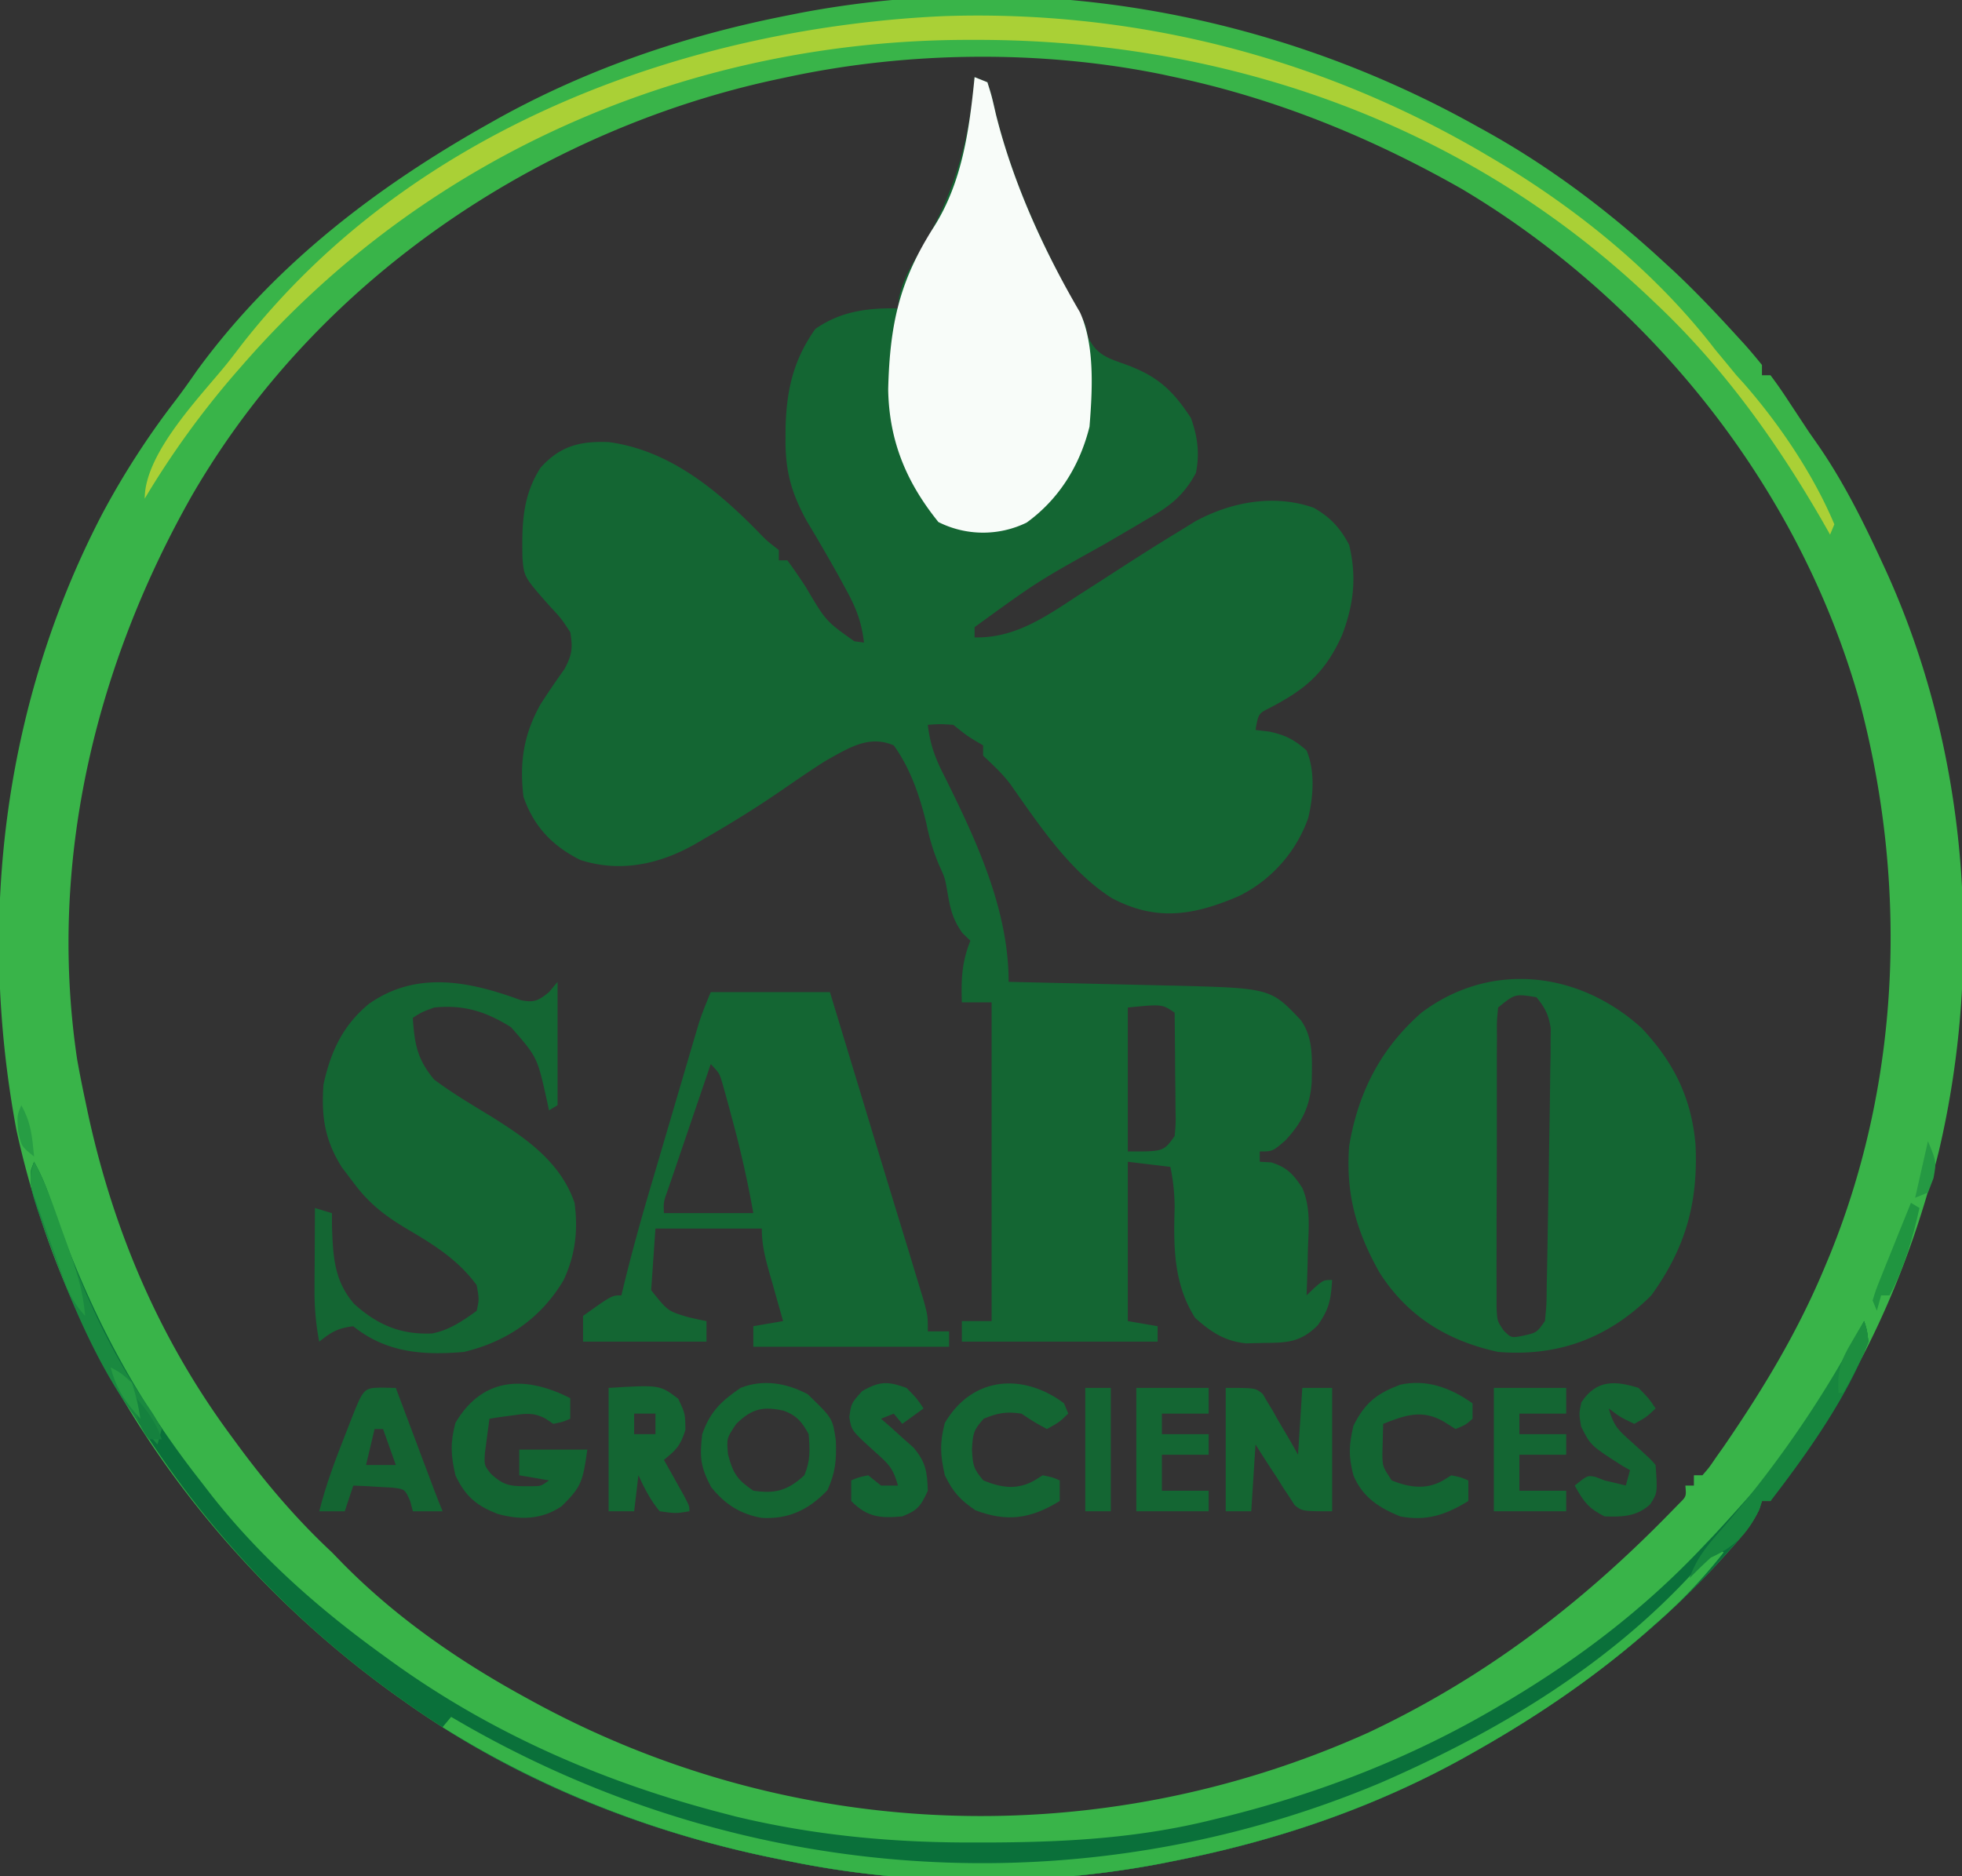 <svg xmlns="http://www.w3.org/2000/svg" width="46" height="44" fill="none"><rect width="100%" height="100%" fill="#333333" stroke="none"/><g clip-path="url(#a)"><path fill="#146633" d="m22.85 1.809.3.12c.1.318.1.318.2.754.414 1.655 1.157 3.227 1.96 4.652.135.26.135.26.204.573.2.443.531.511.91.651.677.255 1.05.554 1.497 1.243.156.429.21.83.118 1.289-.315.585-.677.817-1.182 1.106l-.231.138-.732.428c-1.569.873-1.569.873-3.044 1.944v.241c.922.02 1.622-.453 2.407-.972l.388-.248.756-.488q.634-.41 1.276-.8l.346-.214c.859-.465 1.855-.639 2.774-.32.374.212.616.455.834.872.186.766.103 1.418-.172 2.132-.413.906-.888 1.268-1.673 1.683-.282.14-.282.14-.35.525l.318.038c.37.08.58.178.88.444.2.484.16 1.071.038 1.583a3.25 3.25 0 0 1-1.623 1.83c-1.06.456-1.938.604-2.987.046-.968-.62-1.668-1.664-2.367-2.66-.194-.26-.419-.463-.645-.678v-.241l-.181-.106c-.218-.135-.218-.135-.518-.376-.311-.02-.311-.02-.598 0 .057.49.188.817.405 1.235.712 1.44 1.49 3.075 1.49 4.792l.17.004 2.426.056.951.022q.144.005.293.006c2.301.06 2.301.06 3.01.81.302.42.262.928.256 1.453-.042.605-.255.978-.62 1.371-.299.256-.299.256-.598.256v.241l.268.015c.354.113.502.252.728.597.197.45.153.926.133 1.422l-.007.322q-.01.39-.025.778l.187-.18c.212-.181.212-.181.412-.181-.028.478-.076.69-.337 1.062-.42.422-.759.407-1.29.415l-.392.009c-.487-.051-.805-.25-1.193-.597-.494-.782-.51-1.62-.48-2.575a4.7 4.7 0 0 0-.1-.966l-.998-.12v3.736l.699.12v.362h-4.59v-.482h.698v-7.474h-.698c-.018-.548 0-.95.2-1.446l-.188-.181c-.244-.348-.286-.588-.362-1.025-.047-.267-.047-.267-.193-.588a5 5 0 0 1-.287-.949c-.159-.664-.386-1.314-.767-1.838-.584-.253-1.06.065-1.596.361-.364.231-.72.477-1.077.723-.573.392-1.154.752-1.748 1.093l-.24.14c-.846.48-1.767.669-2.69.369-.603-.304-1.072-.736-1.33-1.48-.1-.83.014-1.48.4-2.17q.27-.42.56-.823c.174-.331.202-.48.138-.865-.214-.327-.214-.327-.493-.626-.593-.672-.593-.672-.629-1.127-.016-.807.005-1.45.423-2.105.477-.535.966-.626 1.597-.603 1.364.182 2.465 1.042 3.493 2.09.209.218.209.218.498.442v.241h.2q.226.308.436.633c.469.795.469.795 1.135 1.266l.225.03c-.057-.492-.186-.815-.412-1.228l-.19-.35q-.36-.641-.737-1.269c-.356-.649-.51-1.165-.5-1.945l.001-.256c.024-.913.2-1.604.697-2.306.6-.422 1.252-.498 1.94-.482l.022-.254c.097-.438.287-.75.507-1.11.752-1.274 1.144-2.492 1.266-4.06m3.592 21.819v3.375c.839.002.839.002 1.098-.361.028-.305.028-.305.02-.657l-.002-.393-.006-.412-.002-.415-.01-1.017c-.296-.201-.296-.201-1.098-.12"/><path fill="#39B449" d="m34.725 3.014.218.122c1.45.819 2.801 1.837 4.072 3.012l.243.223c.508.478.99.987 1.466 1.51l.176.192q.21.236.41.486V8.8h.2q.215.286.411.588l.244.37.243.368.205.293c.587.845 1.047 1.76 1.491 2.72l.106.23c1.897 4.156 2.316 9.083 1.245 13.638-.704 2.834-1.883 5.433-3.565 7.592-.196.248-.196.248-.38.601h-.2l-.062.197c-.191.398-.453.685-.73.994l-.185.206c-1.725 1.879-3.707 3.33-5.808 4.51l-.212.12c-2.156 1.193-4.437 1.951-6.773 2.412l-.297.06c-2.86.55-5.93.533-8.783-.06l-.304-.061c-3.02-.618-6.028-1.789-8.677-3.677l-.196-.139C5.147 36.797 1.63 32.214.383 26.49c-.936-5.02-.255-10.08 2.012-14.435a19 19 0 0 1 1.69-2.626c.184-.239.357-.484.53-.734 1.858-2.55 4.331-4.382 6.86-5.802l.213-.12C13.843 1.58 16.124.822 18.46.363l.3-.06C24.126-.717 29.812.24 34.724 3.015M18.46 1.808l-.282.06c-5.196 1.12-10.576 4.407-13.67 9.739-2.203 3.879-3.405 8.499-2.7 13.234q.086.481.188.956l.06.286c.611 2.839 1.717 5.352 3.332 7.55l.148.202c.697.95 1.414 1.792 2.247 2.57l.223.23c1.272 1.298 2.756 2.316 4.267 3.146l.218.12c6.108 3.333 13.324 3.555 19.6.726 2.645-1.248 4.92-2.948 7.077-5.162l.201-.206c.168-.166.168-.166.145-.42h.2v-.242h.2c.158-.182.158-.182.321-.422l.189-.267c.917-1.339 1.74-2.695 2.383-4.253l.096-.23c1.666-4.104 1.84-8.726.675-13.048-1.512-5.302-5.212-9.516-9.314-11.951-2.149-1.221-4.385-2.122-6.724-2.618l-.277-.06c-2.84-.582-5.969-.549-8.803.06"/><path fill="#146633" d="M38.49 24.111c.715.759 1.162 1.585 1.262 2.727.068 1.412-.259 2.461-1.036 3.54-1.049 1.047-2.253 1.437-3.592 1.326-1.107-.241-2.094-.776-2.786-1.87-.526-.94-.79-1.808-.707-2.952.22-1.331.79-2.34 1.697-3.134 1.604-1.207 3.676-.988 5.163.363m-3.366-.484c-.032.32-.032.32-.028.697l-.003.442v2.002q0 .66-.004 1.32-.003.506-.002 1.013l-.002.724.002.443v.392c.016.322.016.322.17.547.175.172.175.172.472.113.302-.07.302-.07.492-.34.038-.385.038-.385.042-.844l.006-.26.015-.84.01-.575q.014-.717.023-1.433l.013-.742q.01-.602.016-1.205l.007-.356V24.4l.004-.278c-.047-.332-.142-.496-.335-.736-.503-.081-.503-.081-.898.241m-18.461-.361h2.794l.773 2.548a1020 1020 0 0 0 .911 2.996l.162.529.225.743.131.43c.093.348.093.348.093.71h.499v.361h-4.59v-.482l.698-.12-.109-.383-.14-.499-.073-.252c-.1-.36-.177-.654-.177-1.036h-2.494l-.1 1.446c.391.491.391.491.873.633l.242.055.182.036v.482H13.67v-.603c.674-.482.674-.482.898-.482l.053-.218c.187-.768.396-1.522.618-2.275l.105-.356.55-1.87.212-.72.1-.34.094-.318.082-.277c.081-.253.181-.496.282-.738m0 1.687-.629 1.846-.229.674-.14.409c-.111.306-.111.306-.1.567h2.096a25 25 0 0 0-.5-2.222l-.078-.293-.077-.28-.07-.25c-.07-.235-.07-.235-.273-.45"/><path fill="#F8FCF9" d="m22.85 1.809.3.12c.1.318.1.318.2.754.413 1.65 1.148 3.235 1.97 4.64.352.77.292 1.833.224 2.683-.241.968-.76 1.734-1.475 2.25a2.33 2.33 0 0 1-2.067-.013c-.721-.893-1.157-1.859-1.178-3.111.038-1.56.276-2.564 1.071-3.81.657-1.037.828-2.242.955-3.513"/><path fill="#146633" d="M12.214 23.456c.302.06.408.015.658-.19l.2-.24v2.893l-.2.12-.052-.242c-.224-1.006-.224-1.006-.836-1.705-.598-.378-1.123-.534-1.806-.464-.288.107-.288.107-.5.241.043.652.117.983.5 1.447.436.327.897.597 1.355.877.745.469 1.603 1.032 1.938 2.016.088.662.013 1.237-.261 1.819-.567.947-1.397 1.452-2.334 1.677-.923.078-1.806.032-2.594-.603-.346.042-.504.125-.798.362a6.2 6.2 0 0 1-.11-1.216l.001-.34.003-.35.006-1.229.399.121v.287c.024.75.056 1.296.513 1.834.566.516 1.128.733 1.838.7.4-.08.695-.282 1.042-.53.059-.27.059-.27 0-.603-.43-.585-.987-.936-1.56-1.274-.529-.312-.935-.597-1.334-1.137l-.268-.354c-.389-.622-.486-1.164-.43-1.937.177-.818.478-1.405 1.06-1.89 1.125-.796 2.38-.529 3.57-.09"/><path fill="#0A703A" d="M.798 27.243a5 5 0 0 1 .384.887c.857 2.526 1.95 4.601 3.508 6.587l.263.341c1.174 1.493 2.567 2.704 4.027 3.758l.197.143c2.403 1.737 5.073 2.866 7.805 3.571l.257.067c1.902.458 3.788.625 5.724.611h.336c1.744-.01 3.426-.107 5.14-.535l.32-.078c2.199-.551 4.346-1.38 6.365-2.574l.231-.136c1.64-.977 3.182-2.142 4.558-3.6l.257-.27q.374-.402.741-.816l.223-.25c1.01-1.171 1.82-2.55 2.571-3.969.067.204.067.204.1.482-.509 1.328-1.474 2.67-2.295 3.737h-.2l-.063.197c-.19.398-.452.685-.729.994l-.185.206c-1.725 1.879-3.707 3.33-5.808 4.51l-.212.12c-2.156 1.193-4.437 1.952-6.773 2.412l-.297.06c-2.86.55-5.93.533-8.783-.06l-.304-.061c-3.02-.618-6.028-1.789-8.677-3.676l-.196-.14A22.87 22.87 0 0 1 .98 28.644l-.092-.258c-.113-.339-.196-.592-.156-.96z"/><path fill="#AAD036" d="m34.824 3.617.226.133c1.868 1.112 3.74 2.596 5.163 4.448l.243.293.255.31.166.183c.806.917 1.627 2.112 2.13 3.312l-.1.241-.176-.31c-1.118-1.94-2.369-3.656-3.915-5.114l-.162-.154c-4.45-4.21-10.14-6.02-15.723-6.024h-.252C16.52.943 10.21 3.367 5.688 8.558l-.153.175a20.6 20.6 0 0 0-2.142 2.96c0-1.095 1.361-2.449 1.965-3.211q.158-.201.312-.405C9.764 2.846 16.365.636 22.13.378c4.39-.145 8.744.915 12.695 3.239"/><path fill="#36B248" d="M40.213 36.284q.097.06.2.12a12 12 0 0 1-1.585 1.666l-.25.221c-1.271 1.107-2.634 2.018-4.053 2.815l-.212.12c-2.156 1.193-4.437 1.951-6.773 2.412l-.297.06c-2.86.55-5.93.533-8.783-.06l-.304-.061c-2.694-.551-5.347-1.55-7.779-3.074l.2-.24.342.198c6.636 3.784 14.517 4.262 21.449 1.348 2.82-1.228 5.697-2.93 7.845-5.525"/><path fill="#146632" d="M28.738 32.548c.698 0 .698 0 .869.144l.116.199.13.214q.06.112.126.226l.134.227q.164.276.32.557c.034-.517.067-1.034.1-1.567h.7v2.893c-.7 0-.7 0-.88-.144l-.128-.199-.143-.214-.14-.227-.15-.226a35 35 0 0 1-.356-.557l-.1 1.567h-.598z"/><path fill="#136532" d="M13.37 32.789v.482c-.174.075-.174.075-.398.12l-.178-.12c-.289-.157-.483-.12-.795-.076l-.298.04-.226.036q-.037.26-.069.52l-.038.292c-.015.281-.015.281.143.481.265.248.433.29.762.289h.212c.197-.001.197-.001.387-.136l-.698-.12v-.603h1.596c-.104.751-.139.872-.599 1.326-.475.326-.99.328-1.512.18-.457-.18-.737-.382-.982-.903-.108-.479-.123-.754 0-1.228.674-1.146 1.726-1.073 2.694-.58"/><path fill="#146632" d="M18.94 32.699c.58.56.58.56.656 1.073.019.467-.007.756-.194 1.172-.461.485-.939.686-1.543.652-.48-.083-.856-.305-1.189-.727-.245-.466-.271-.694-.206-1.236.19-.55.475-.793.898-1.085.527-.208 1.077-.118 1.578.15m-1.678.693c-.227.338-.227.338-.193.716.12.471.239.61.593.851.497.075.797.008 1.197-.362.142-.342.131-.585.1-.964-.165-.306-.296-.444-.586-.55-.461-.1-.736-.063-1.11.31"/><path fill="#146633" d="M14.269 32.548c1.2-.073 1.2-.073 1.634.256.162.347.162.347.168.724-.12.391-.227.479-.505.708l.131.233.169.302.168.3c.13.25.13.25.13.37-.317.053-.317.053-.698 0-.21-.251-.355-.532-.498-.844l-.1.844h-.599zm.599.603v.482h.499v-.482z"/><path fill="#136532" d="M34.525 32.91v.362c-.162.143-.162.143-.4.24l-.274-.173c-.502-.291-.897-.158-1.422.053l-.012.46-.007.258c.006.284.006.284.219.608.411.166.817.227 1.216-.007l.181-.113c.224.045.224.045.4.12v.482c-.54.333-.99.476-1.597.362-.456-.186-.876-.427-1.098-.964-.118-.457-.106-.697 0-1.16.275-.56.573-.766 1.093-.964.607-.137 1.178.063 1.7.436"/><path fill="#146633" d="m24.946 32.91.1.24c-.212.204-.212.204-.5.362-.293-.158-.293-.158-.598-.361-.346-.052-.557-.018-.886.12-.24.273-.253.342-.274.723.021.377.036.451.268.724.42.173.801.232 1.21-.008l.18-.113c.225.045.225.045.4.12v.483c-.684.422-1.238.497-1.977.218-.346-.237-.515-.408-.717-.82-.108-.48-.123-.755 0-1.229.666-1.131 1.877-1.152 2.794-.46"/><path fill="#146532" d="m8.937 32.541.343.008.493 1.31.141.378.136.36.125.333q.097.258.202.512H9.68l-.062-.236c-.124-.284-.124-.284-.419-.32l-.33-.017-.331-.02-.255-.01-.2.603h-.598c.157-.624.373-1.199.605-1.786l.11-.283c.322-.823.322-.823.738-.832m-.156.972-.2.844h.699l-.3-.844z"/><path fill="#146633" d="M35.024 32.548h1.696v.603h-1.097v.482h1.097v.482h-1.097v.844h1.097v.482h-1.696zm-8.382 0h1.696v.603h-1.097v.482h1.097v.482h-1.097v.844h1.097v.482h-1.696z"/><path fill="#136533" d="M21.254 32.548c.243.248.243.248.399.482l-.499.361-.2-.24-.299.12.215.185.278.252.277.246c.274.338.313.537.328 1.005-.171.381-.253.463-.599.602-.49.044-.814.032-1.197-.361v-.483c.18-.075.18-.075.399-.12q.146.12.3.241h.398c-.12-.436-.248-.528-.549-.799-.543-.492-.543-.492-.592-.806.044-.324.044-.324.3-.61.415-.237.604-.232 1.04-.075"/><path fill="#146532" d="M38.416 32.548c.244.248.244.248.4.482-.213.203-.213.203-.5.361-.33-.158-.33-.158-.598-.361.12.436.248.528.549.798.449.407.449.407.549.528.046.648.046.648-.124.92-.317.296-.684.3-1.074.285-.366-.188-.476-.32-.698-.723.299-.241.299-.241.486-.203l.212.082q.25.062.5.12l.099-.36-.162-.091c-.762-.485-.762-.485-.986-.934-.05-.302-.05-.302.007-.566.36-.55.815-.5 1.34-.339"/><path fill="#17863E" d="M43.705 30.981c.067.204.067.204.1.483-.509 1.328-1.474 2.67-2.295 3.737h-.2l-.068.203c-.278.592-.613.889-1.13 1.123q-.255.231-.498.482c.182-.541.52-.876.862-1.276a25.7 25.7 0 0 0 3.229-4.752"/><path fill="#1A8940" d="M.798 27.243a5 5 0 0 1 .384.887c.608 1.79 1.278 3.397 2.31 4.885.123.182.123.182.3.497l-.1.361c-1.25-1.368-2.066-3.377-2.713-5.228l-.092-.259c-.113-.339-.196-.592-.156-.96z"/><path fill="#146633" d="M25.445 32.548h.598v2.893h-.598z"/><path fill="#239942" d="M.798 27.243c.279.505.457 1.049.655 1.605l.125.343c.197.555.37 1.06.418 1.669-.239-.261-.369-.496-.497-.85l-.103-.286-.105-.296-.106-.293-.287-.807-.127-.353c-.085-.294-.061-.443.027-.732"/><path fill="#209540" d="M44.803 28.208q.097.06.2.12c-.166.751-.356 1.392-.7 2.05h-.199l-.1.361-.1-.24c.072-.238.072-.238.187-.525l.124-.31.132-.326.131-.328z"/><path fill="#1D8E3F" d="M43.705 30.981c.068.202.068.202.1.483-.118.31-.118.31-.287.633l-.168.325-.144.247h-.1c-.036-.516.052-.765.3-1.183l.168-.288z"/><path fill="#15813E" d="M3.093 32.668c.296.339.544.625.699 1.085h-.3c-.268-.324-.305-.648-.399-1.085"/><path fill="#269B43" d="M2.594 32.066c.237.128.237.128.5.362.13.445.13.445.199.844-.339-.377-.56-.671-.699-1.206"/><path fill="#259943" d="M45.202 26.762c.2.482.2.482.13.866l-.13.34-.3.12z"/><path fill="#279D44" d="M.499 25.918c.23.415.253.716.3 1.205-.3-.24-.3-.24-.375-.602C.4 26.159.4 26.159.5 25.918"/></g><defs><clipPath id="a"><path fill="#fff" d="M0 0h46v44H0z"/></clipPath></defs></svg>